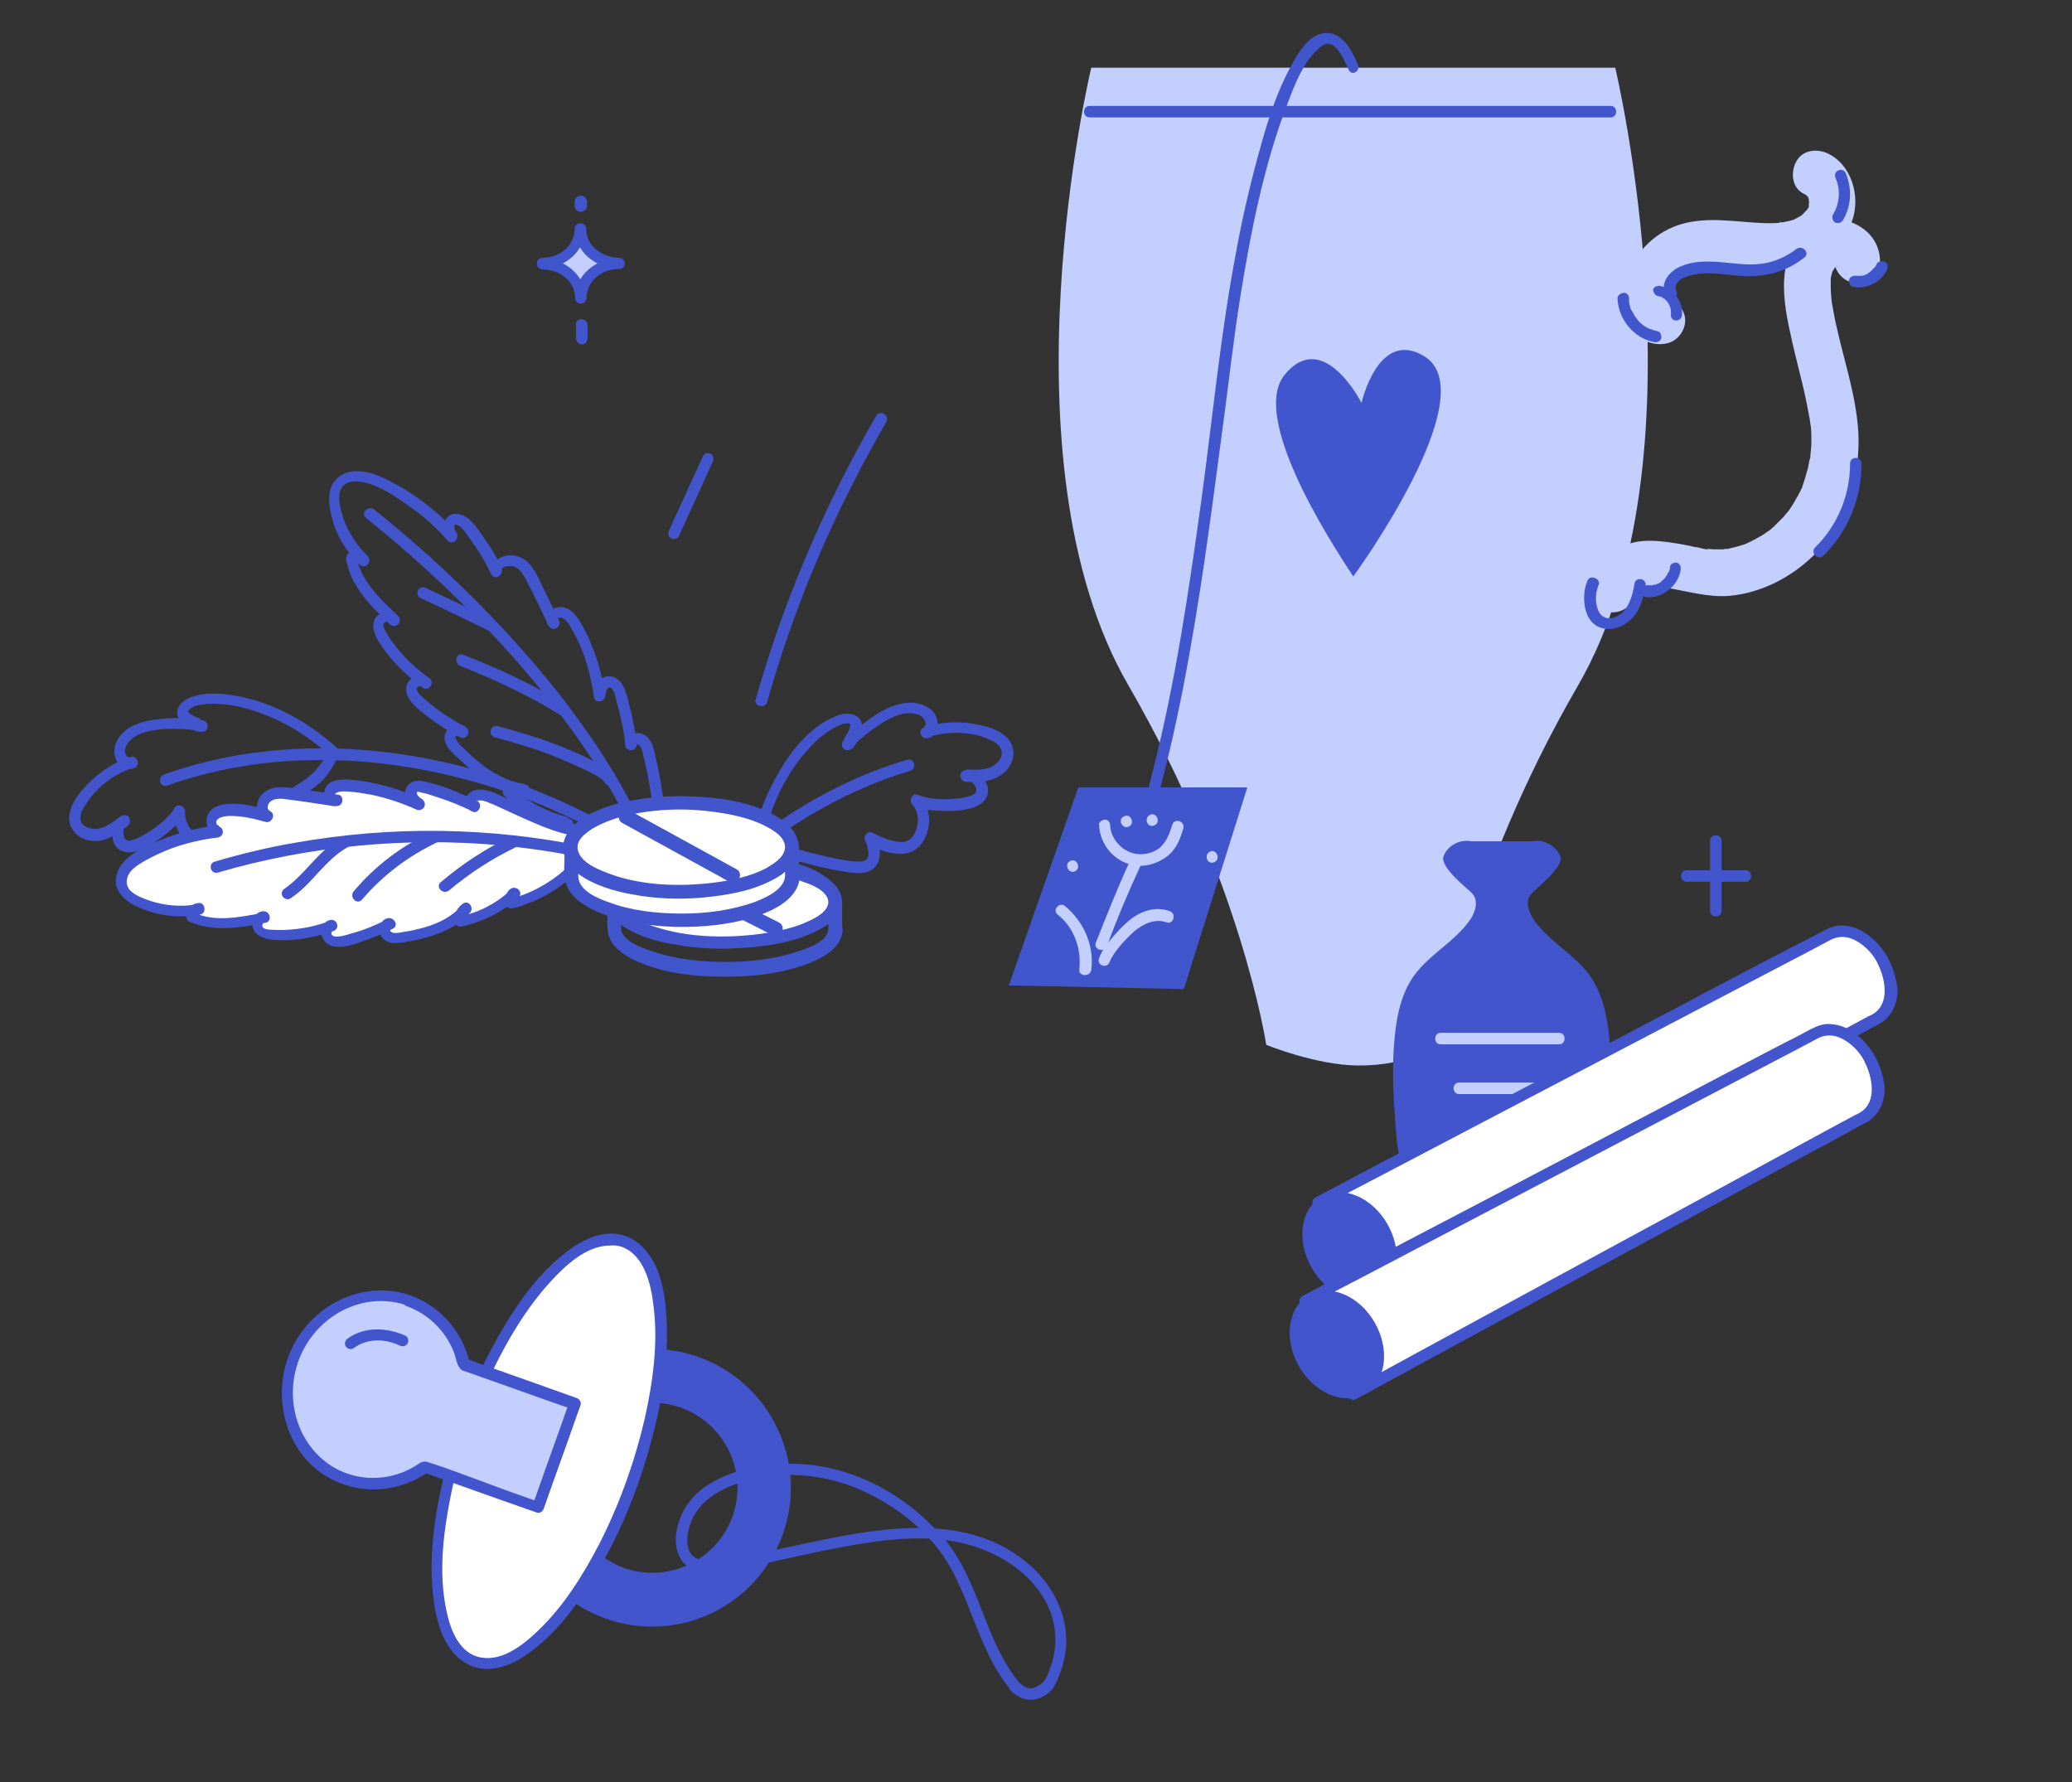 <?xml version="1.0" encoding="UTF-8"?> <!-- Generator: Adobe Illustrator 24.0.0, SVG Export Plug-In . SVG Version: 6.00 Build 0) --> <svg xmlns="http://www.w3.org/2000/svg" xmlns:xlink="http://www.w3.org/1999/xlink" id="Слой_2_1_" x="0px" y="0px" viewBox="0 0 450 387" style="enable-background:new 0 0 450 387;" xml:space="preserve"><rect x="0" y="0" width="450" height="387" fill="#333333" stroke="none"/> <style type="text/css"> .st0{fill:#4255CD;} .st1{fill:#FFFFFF;} .st2{fill:#C2CFFF;} .st3{fill:#4155CD;} </style> <g> <g> <path class="st0" d="M162.9,186.2c10.3-8.4,22.1-15,34.8-18.8c1.5-0.5,0.9-2.9-0.7-2.4c-13.2,3.9-25.3,10.8-36,19.5 C159.8,185.4,161.6,187.2,162.9,186.2L162.9,186.2z"></path> </g> </g> <g> <g> <path class="st0" d="M165.6,183.2c1.4-6.9,4.3-13.7,8.8-19.2c1.6-1.9,3.3-3.7,5.4-5.1c1.3-0.9,2.9-1.8,4.2-1.8 c0.4,0,0.2,0,0.6,0.1c-0.2-0.1,0.1,0.1,0.1,0.1c0,0,0-0.1,0,0.1c-0.1,0.7-0.3,1.3-0.7,1.9c-0.2,0.3-0.3,0.5-0.5,0.8 c-0.1,0.2-0.4,0.4-0.2,0.2c0.4,0.7,0.8,1.4,1.3,2.2c0.9-0.6,1.6-1.5,2.4-2.1c1.6-1.4,3.3-2.6,5.1-3.7c1.7-1,3.8-2,5.9-1.8 c0.9,0.1,1.8,0.3,2.4,0.9c0.4,0.4,1.1,1.7,0.3,1.9c0.2,0.8,0.4,1.6,0.7,2.4c4.5-1.4,10-1.4,14.3,0.9c1.9,1,2.6,2.9,0.9,4.6 c-1.7,1.8-4.5,1.6-6.8,1.5c0.1,0.8,0.2,1.6,0.3,2.5c1-0.3,2.4,1.7,1.8,2.5c-0.7,0.9-2.6,1.1-3.6,1.3c-2.9,0.3-6.3,0.3-9-0.8 c-1.2-0.5-2,1.3-1.2,2.1c1.8,1.8,1.5,5.2,0,7.1c-1.2,1.5-3,1.1-4.6,0.7c-1.3-0.4-2.7-0.9-3.9-1.6c-1.1-0.7-2.2,0.7-1.7,1.7 c0.2,0.4,0.4,0.9,0.5,1.5c0.2,0.8,0.4,1.9-0.2,2.5c-0.6,0.6-1.4,0.5-2.2,0.5c-0.9,0-1.8-0.2-2.7-0.3c-5-0.9-9.9-2.3-14.8-3.7 c-1.3-0.4-2.5-0.8-3.8-1.2c-1.5-0.5-2.2,1.9-0.7,2.4c3.9,1.2,7.9,2.4,11.9,3.4c2.7,0.7,5.4,1.3,8.1,1.7c2.1,0.3,4.8,0.6,6.3-1.4 c1.4-1.9,0.7-4.7-0.3-6.6c-0.6,0.6-1.1,1.1-1.7,1.7c3.3,2.1,9,3.9,11.8,0.2c2.2-2.9,2.4-7.6-0.3-10.3c-0.4,0.7-0.8,1.4-1.2,2.1 c1.8,0.8,4,0.9,5.9,1c2.2,0.1,4.6,0,6.8-0.7c1.8-0.6,3.4-1.8,3.3-3.9c-0.2-2.3-2.7-4.9-5.1-4.2c-1.4,0.4-1.1,2.4,0.3,2.5 c3,0.1,6.3,0,8.6-2.3c1.9-1.9,2.4-4.9,0.5-7.1c-2-2.2-5.4-2.9-8.2-3.3c-3.3-0.5-6.7-0.2-9.9,0.8c-1.6,0.5-0.9,2.7,0.7,2.4 c2.5-0.4,2.6-3.6,1.5-5.3c-1.1-1.7-3.5-2.4-5.4-2.4c-4.3,0.1-8.2,3-11.4,5.6c-0.7,0.6-1.3,1.1-2,1.7c-0.2,0.2-0.4,0.4-0.7,0.6 c-0.1,0.1-0.6,0.5-0.1,0.1c-1.3,1-0.2,2.8,1.3,2.2c1-0.5,1.7-2.2,2.1-3.2c0.5-1.3,0.7-2.8-0.4-3.8c-1.4-1.2-3.5-0.9-5-0.2 c-5.7,2.3-10,7.9-12.8,13.1c-2.5,4.4-4.3,9.3-5.3,14.3C162.8,184.1,165.3,184.7,165.6,183.2z"></path> </g> </g> <g> <g> <path class="st0" d="M221.1,365.1c-5-6.2-7.1-14.2-10.3-21.3c-1.5-3.4-3.3-6.8-5.7-9.6c-2.7-3.1-5.7-5.9-9.1-8.3 c-6.8-4.8-15-7.8-23.3-8c-6.2-0.1-13.1,1-18.5,4.3c-2.7,1.6-4.9,3.9-6.2,6.8c-1.2,2.7-1.8,6.2-0.5,8.9c2.2,4.9,9,3.7,13.1,2.8 c7.9-1.6,15.8-3.6,23.8-5c9-1.6,18.6-2.7,27.4,0.2c6.3,2.1,12.1,6,15.3,11.9c1.7,3.1,2.4,6.7,2,10.2c-0.2,2.1-0.9,4.1-1.7,6 c-0.5,1-0.9,1.5-1.9,2.1C223.7,367.2,222.3,366.5,221.1,365.1c-1.1-1.2-2.8,0.6-1.8,1.8c2.4,2.7,5.7,3,8.5,0.7 c1-0.8,1.4-1.8,1.9-2.9c0.8-1.9,1.4-3.8,1.7-5.8c1-7.1-2.2-13.9-7.4-18.7c-13.1-11.9-32-8.6-47.7-5.3c-4.2,0.9-8.5,1.8-12.7,2.7 c-2.5,0.6-5,1.2-7.6,1.4c-1.9,0.1-4.5,0.2-5.8-1.4c-1.7-2.1-0.8-5.8,0.3-8c2.8-5.6,9.5-7.8,15.2-8.8c7.9-1.3,16.1,0.1,23.2,3.7 c7,3.5,13.7,9,17.5,15.9c3.9,7,5.8,14.8,9.8,21.8c0.9,1.6,2,3.2,3.2,4.6C220.3,368.2,222.1,366.4,221.1,365.1z"></path> </g> </g> <g> <g> <path class="st0" d="M79.5,112.5c9.5,7.6,18.5,15.9,26.9,24.7c8.5,9,16.4,18.7,23.1,29.1c3.4,5.3,6.4,10.9,8.8,16.8 c0.6,1.5,3,0.8,2.4-0.7c-4.5-10.9-11-20.9-18.2-30.3c-7.8-10.1-16.5-19.4-25.8-28.1c-5-4.7-10.1-9.1-15.5-13.4 C80,109.7,78.2,111.5,79.5,112.5L79.5,112.5z"></path> </g> </g> <g> <g> <path class="st0" d="M137.9,191.5c-3.5-6.6-11-8.7-16.5-13.2c0,0.6,0,1.2,0,1.8c0.4-0.4,0.8-0.4,1.3-0.2c0.2-0.8,0.4-1.6,0.7-2.4 c-4.6-1.2-8.9-3.4-12.4-6.7c-0.1,0.7-0.2,1.3-0.3,2c0.8-0.5,1.6-0.4,2.5-0.1c0.2-0.8,0.4-1.6,0.7-2.4c-3.5-0.6-6.6-2.2-9.4-4.4 c-1.3-1-2.6-2.2-3.7-3.3c-0.6-0.5-1.2-1.1-1.6-1.8c-0.1-0.2-0.4-0.6-0.3-0.8c0.1-0.2,0.5-0.3,0.6-0.2c0.5-0.7,1-1.3,1.5-2 c-2.5-1.3-4.9-2.8-7.1-4.6c-1-0.8-2.1-1.6-2.9-2.6c-0.3-0.3-0.7-0.9-0.4-1.3c0.1-0.2,0.6-0.4,0.8-0.3c0.5-0.7,1-1.3,1.5-2 c-2.5-1.8-4.7-3.8-6.6-6.2c-0.9-1.1-1.8-2.3-2.5-3.6c-0.2-0.4-0.8-1.4-0.4-1.9c0.2-0.3,0.8-0.3,0.9-0.2c0.7-0.5,1.3-1,2-1.5 c-3.8-3.6-8.1-7.6-8.9-13c-0.2,0.5-0.4,0.9-0.6,1.4c0.4-0.2,0.8,0,1,0.3c0.6-0.6,1.2-1.2,1.8-1.8c-2.6-2.6-4.6-5.9-5.5-9.5 c-0.3-1.5-0.8-3.5,0-4.9c0.9-1.6,3.1-1.8,4.7-1.4c3.6,0.7,7.1,3.1,10,5.2c3.1,2.1,5.9,4.6,8.4,7.5c1,1.1,2.6-0.3,2-1.5 c-0.3-0.5-1.1-2.3,0.1-1.9c1.2,0.4,2.2,2.3,2.9,3.2c1.7,2.3,3.2,4.8,4.5,7.5c0.7,1.4,2.5,0.3,2.3-1c-0.1-0.9,2.2-0.8,2.6-0.7 c1.3,0.5,2.1,1.8,2.7,3c1.7,3.2,3.2,6.5,4.8,9.7c0.7-0.5,1.3-1,2-1.5c0,0.2,0,0.3,0.2,0c0.1,0,0.2-0.1,0.3-0.1 c0.3-0.1,0.7,0.2,1,0.4c0.6,0.4,1,1.1,1.4,1.8c0.9,1.6,1.8,3.2,2.4,4.9c1.3,3.3,2.1,6.7,2.6,10.2c0.2,1.5,2.4,1,2.5-0.3 c0-0.6,0.2-1.9,1-1.8c0.9,0.1,1.3,2.7,1.5,3.4c0.8,2.9,1.5,5.9,1.8,8.9c0.8-0.1,1.6-0.2,2.5-0.3c-0.2,0.4-0.2,0.5,0,0.4 c0.1,0,0.2-0.1,0.3,0c0.3,0.2,0.4,0.3,0.6,0.7c0.3,0.5,0.4,1.1,0.5,1.6c0.3,1.3,0.6,2.6,0.9,3.9c0.5,2.7,1,5.4,1.3,8.2 c0.2,1.6,2.7,1.6,2.5,0c-0.5-4.2-1.2-8.4-2.2-12.5c-0.4-1.7-1-3.8-3-4.3c-1.8-0.5-3.8,0.8-3.4,2.7c0.3,1.4,2.6,1.1,2.5-0.3 c-0.3-2.4-0.7-4.9-1.3-7.3c-0.5-1.9-0.9-4.3-2-6c-0.9-1.3-2.6-2-4.1-1.2c-1.4,0.8-1.9,2.5-2,4c0.8-0.1,1.6-0.2,2.5-0.3 c-0.8-5.5-2.5-10.9-5.3-15.7c-1-1.7-2.7-3.8-5-3.3c-1.9,0.4-3.4,2.8-1.7,4.3c1.1,1,2.6-0.2,2-1.5c-1.2-2.5-2.4-4.9-3.6-7.4 c-0.9-1.9-1.8-4-3.4-5.4c-1.4-1.2-3.2-1.6-5-1.1c-1.7,0.6-2.9,1.9-2.6,3.7c0.8-0.3,1.5-0.6,2.3-1c-1-2.1-2.2-4.1-3.5-6 c-1.2-1.7-2.5-3.9-4.2-5.1c-1.4-1-3.6-1.3-4.6,0.4c-0.8,1.4-0.3,3.2,0.5,4.5c0.7-0.5,1.3-1,2-1.5c-4.6-5.2-10.5-9.6-16.9-12.4 c-2.9-1.2-6.8-1.9-9.3,0.6c-2.3,2.2-1.7,6-0.9,8.8c1,3.8,3.1,7.1,5.9,9.8c1.2,1.2,2.8-0.5,1.8-1.8c-1-1.2-2.7-1.4-4.1-0.7 c-0.5,0.3-0.7,0.9-0.6,1.4c0.9,5.8,5.4,10.2,9.5,14.1c1,1,2.7-0.3,2-1.5c-0.9-1.5-2.9-1.6-4.3-0.7c-2,1.3-1.4,3.8-0.4,5.5 c2.5,4.2,6,7.6,9.9,10.5c1.2,0.8,2.5-1,1.5-2c-1.2-1.1-3-1-4.2,0.1c-1.4,1.2-1.2,3.1-0.2,4.5c1.2,1.7,3.1,3,4.8,4.3 c1.9,1.4,4,2.7,6.1,3.8c1.2,0.7,2.5-0.9,1.5-2c-1.4-1.5-4.1-0.7-4.7,1.2c-0.8,2.4,1.8,4.4,3.3,5.8c3.8,3.6,8.3,6.8,13.5,7.7 c1.6,0.3,2.2-1.8,0.7-2.4c-1.5-0.6-3.1-0.4-4.4,0.4c-0.7,0.4-0.8,1.4-0.3,2c3.8,3.6,8.5,6,13.5,7.4c1.6,0.4,2.2-1.9,0.7-2.4 c-1.3-0.4-2.7-0.1-3.7,0.8c-0.5,0.4-0.5,1.3,0,1.8c5.2,4.3,12.7,6.4,16.1,12.7C136.5,194.2,138.6,192.9,137.9,191.5L137.9,191.5z"></path> </g> </g> <g> <g> <path class="st0" d="M133.7,168.9c-1.1-1.6-3-2.6-4.6-3.5c-1.9-1-3.8-1.9-5.8-2.7c-5-2.1-10-3.6-15.2-5c-1.6-0.4-2.2,2-0.7,2.4 c4.8,1.3,9.5,2.7,14.1,4.6c1.8,0.8,3.6,1.6,5.4,2.4c1.5,0.8,3.6,1.6,4.6,3C132.4,171.5,134.6,170.2,133.7,168.9L133.7,168.9z"></path> </g> </g> <g> <g> <path class="st0" d="M123.2,153.2c-7.2-4.4-14.8-8-22.6-11c-1.5-0.6-2.1,1.8-0.7,2.4c7.6,3,15.1,6.5,22,10.8 C123.3,156.2,124.5,154,123.2,153.2L123.2,153.2z"></path> </g> </g> <g> <g> <path class="st0" d="M107.1,134.7c-4.8-2.4-9.7-4.7-14.6-7c-0.6-0.3-1.3-0.2-1.7,0.4c-0.3,0.5-0.2,1.4,0.4,1.7 c4.9,2.3,9.7,4.6,14.6,7C107.3,137.6,108.6,135.4,107.1,134.7L107.1,134.7z"></path> </g> </g> <g> <g> <path class="st0" d="M127.7,176.8c-21.4-10.9-46.3-16.3-70.2-13.6c-7.5,0.8-14.8,2.5-21.9,5c-1.5,0.5-0.9,3,0.7,2.4 c23.7-8.4,49.9-6.7,73.5,1.3c5.7,1.9,11.3,4.3,16.7,7C127.9,179.7,129.2,177.5,127.7,176.8L127.7,176.8z"></path> </g> </g> <g> <g> <path class="st0" d="M70.9,163.7c0.1-0.1-0.1,0.2-0.1,0.2c0,0.1-0.1,0.2-0.1,0.3c-0.1,0.2-0.2,0.5-0.4,0.7 c-0.2,0.4-0.5,0.8-0.8,1.2c-0.3,0.4-0.5,0.6-0.8,1c-0.3,0.4-0.7,0.8-1.1,1.1c-0.7,0.7-1.4,1.1-2.2,1.7c-1,0.6-2,1.2-2.8,2 c-0.5,0.5-0.5,1.3,0,1.8c0.5,0.5,1.3,0.5,1.8,0c0.7-0.8,1.7-1.2,2.6-1.8c0.9-0.6,1.8-1.3,2.6-2c1.6-1.5,2.8-3.4,3.7-5.5 c0.3-0.6-0.3-1.4-0.9-1.5C71.7,162.6,71.2,163.1,70.9,163.7L70.9,163.7z"></path> </g> </g> <g> <g> <path class="st1" d="M125.5,187.9c-3.9,4.2-9,7.2-14.5,8.6c-0.3-0.7,0-1.7,0.7-2.1c-3.3,3-7.4,5.1-11.8,6c-0.1-1,0.4-2.1,1.3-2.7 c-3.5,3.9-8.9,5.3-14,6.1c-1.1,0.2-2.3,0.3-3.1-0.4c-0.8-0.7-0.6-2.4,0.4-2.4c-3,1.6-6.2,2.8-9.5,3.5c-1.2,0.3-2.6,0.5-3.6-0.3 c-1-0.7-0.9-2.7,0.4-2.8c-4,1.4-8.3,2-12.6,1.8c-1.2-0.1-2.5-0.2-3.2-1.2c-0.7-0.9-0.1-2.7,1.1-2.5c-5.2,1-10.9,2-15.7-0.2 c-0.1-0.8,0.7-1.7,1.6-1.6c-4.5,0.8-9.2,0.2-13.3-1.9c-1.4-0.7-2.8-1.7-3.3-3.2c-0.4-1.4,0-2.9,0.9-4c0.9-1.1,2.1-1.9,3.4-2.6 c5.1-2.9,10.8-4.7,16.6-5.3c-1.8-0.1-4.7-7.7,10.8-3.3c-1.7-0.6-1.5-3.3,0-4.3c1.5-1,3.4-0.8,5.1-0.5c3.3,0.5,6.5,0.9,9.8,1.4 c-1.1,0.4-1.9-1.4-1.2-2.3c0.7-0.9,2.1-1,3.3-0.9c5.5,0.3,10.9,1.9,15.9,4.1c-1.2-0.8-2.6-2.4-1.5-3.5c0.4-0.4,1.1-0.5,1.7-0.4 c4,1,8,2.4,11.7,4.2c-0.9-0.2-0.8-1.7,0-2.2c0.8-0.5,1.8-0.2,2.7,0.1c3.4,1.1,14.5,7.4,21,7.6"></path> <g> <path class="st0" d="M124.6,187c-3.8,4-8.6,6.9-14,8.3c0.5,0.3,1,0.6,1.5,0.9c-0.1-0.4,0-0.6,0.4-0.9c-0.6-0.6-1.2-1.2-1.8-1.8 c-3.2,2.9-7,4.8-11.2,5.6c0.5,0.4,1.1,0.8,1.6,1.2c0-0.6,0.2-1.2,0.7-1.6c-0.5-0.7-1-1.3-1.5-2c-2.2,2.4-5,3.8-8.1,4.7 c-1.5,0.4-3.1,0.8-4.6,1c-0.7,0.1-1.4,0.3-2.1,0.2c-0.2,0-1-0.4-0.7-0.5c-0.3-0.8-0.6-1.5-1-2.3c-2.4,1.2-4.8,2.2-7.4,2.9 c-1,0.3-2.2,0.7-3.3,0.7c-0.5,0-0.9-0.1-1.1-0.5c-0.1-0.3,0-0.4,0.1-0.4c-0.2-0.8-0.4-1.6-0.7-2.4c-2.8,1-5.6,1.6-8.6,1.8 c-1.3,0.1-2.7,0.1-4,0c-0.5,0-1.4-0.1-1.7-0.5c-0.2-0.2-0.2-0.6,0-0.6c-0.1-0.8-0.2-1.6-0.3-2.5c-4.8,0.9-10.1,2-14.7-0.1 c0.2,0.4,0.4,0.7,0.6,1.1c0-0.2,0.1-0.3,0.3-0.4c-0.1-0.8-0.2-1.6-0.3-2.5c-3.4,0.6-6.9,0.3-10.2-0.8c-1.4-0.5-3.1-1.1-4.2-2.2 c-1.2-1.3-0.9-2.9,0.1-4.2c1-1.1,2.4-1.9,3.7-2.6c1.6-0.9,3.3-1.6,5-2.3c3.3-1.2,6.7-2,10.1-2.4c1.6-0.2,1.6-2.3,0-2.5 c0.3,0,0.2,0.1,0.2,0c0,0,0.1,0.2-0.1-0.1c-0.1-0.1,0.1,0.2-0.1-0.1c0-0.1-0.1-0.1-0.1-0.2c-0.1-0.3,0.1,0.3,0,0 c-0.2-0.4-0.2-0.2-0.1-0.7c-0.1,0.4,0.2-0.4,0,0c0.1-0.2,0.2-0.3,0.2-0.3c0.2-0.2,0.5-0.4,0.8-0.5c0.6-0.2,1.3-0.3,2-0.3 c2.6,0,5.2,0.6,7.7,1.3c1.3,0.4,2.3-1.7,1-2.3c-0.8-0.3-0.7-1.4-0.1-2c0.9-0.9,2.6-0.8,3.7-0.6c3.5,0.4,6.9,1,10.4,1.5 c0-0.8,0-1.6,0-2.4c0.5-0.1-0.1,0,0.1-0.3c0.2-0.2,0.4-0.3,0.7-0.4c0.7-0.2,1.4-0.1,2.1-0.1c1.7,0.1,3.4,0.4,5.1,0.7 c3.3,0.7,6.6,1.8,9.7,3.2c1.5,0.6,2.6-1.2,1.3-2.2c-0.4-0.3-0.9-0.6-1.1-1.1c-0.3-0.7,0.3-0.6,0.8-0.4c1.3,0.2,2.5,0.7,3.8,1.1 c2.5,0.8,4.9,1.8,7.2,2.9c0.3-0.8,0.6-1.5,1-2.3c1.4,0.6-0.1,0.2,0.3,0.1c0.4-0.1,0.8-0.1,1.2,0c0.4,0.1,0.8,0.2,1.2,0.4 c0.6,0.2,1.3,0.5,1.9,0.8c2,0.9,3.9,1.8,5.9,2.7c4.1,1.8,8.4,3.7,12.9,3.9c1.6,0.1,1.6-2.4,0-2.5c-2.8-0.1-5.5-1.1-8-2 c-2.7-1-5.3-2.2-7.9-3.4c-1.9-0.9-3.9-2-6-2.3c-1.4-0.2-3,0.2-3.6,1.7c-0.5,1.3,0,2.6,1.4,3.1c1.3,0.5,2.2-1.7,1-2.3 c-3.8-1.8-8-3.7-12.2-4.4c-1.6-0.3-3.3,0.6-3.5,2.3c-0.2,1.7,1.2,3,2.5,3.9c0.4-0.7,0.8-1.4,1.3-2.2c-5.1-2.3-10.5-3.9-16.1-4.3 c-1.9-0.1-4.6,0.1-5.2,2.3c-0.5,1.9,1,3.9,3,3.4c1.1-0.3,1.2-2.2,0-2.4c-2.6-0.4-5.2-0.8-7.8-1.1c-2.1-0.3-4.5-0.9-6.6-0.3 c-1.6,0.5-2.9,1.6-3.2,3.3c-0.3,1.5,0.2,3.2,1.7,3.8c0.3-0.8,0.6-1.5,1-2.3c-2.9-0.8-6.1-1.7-9.2-1.4c-1.5,0.1-3.3,0.6-4.1,2 c-1.1,1.8-0.1,4.9,2.2,5.1c0-0.8,0-1.7,0-2.5c-4.4,0.5-8.7,1.6-12.8,3.3c-3.3,1.4-7.8,3.2-9.2,6.9c-1.5,4,1.9,6.6,5.2,7.9 c4.1,1.7,8.5,2.1,12.8,1.3c1.4-0.2,1.1-2.6-0.3-2.5c-1.6,0.1-2.7,1.2-2.8,2.9c0,0.4,0.2,0.9,0.6,1.1c5.4,2.4,11.1,1.4,16.7,0.3 c1.4-0.3,1-2.4-0.3-2.5c-1.6-0.1-2.7,1.5-2.6,3c0.1,1.9,2,2.8,3.7,3.1c4.6,0.6,9.6-0.3,13.9-1.8c1.5-0.5,0.9-2.7-0.7-2.4 c-1.4,0.3-2.1,1.7-1.9,3.1c0.3,1.6,1.6,2.6,3.2,2.7c2,0.2,4.2-0.6,6.1-1.3c2.1-0.7,4.2-1.6,6.2-2.6c1.4-0.7,0.3-2.5-1-2.3 c-1.9,0.3-2.3,2.7-1.4,4.1c1.4,2,4.3,1.2,6.2,0.9c4.8-0.9,9.7-2.5,13-6.2c0.9-1-0.3-2.8-1.5-2c-1.3,0.9-2,2.2-1.9,3.8 c0,0.8,0.8,1.4,1.6,1.2c4.6-1,8.8-3.1,12.3-6.3c1.2-1.1-0.5-2.8-1.8-1.8c-1,0.8-1.3,2.1-1,3.3c0.2,0.7,0.9,1,1.5,0.9 c5.8-1.5,11-4.6,15.1-9C127.5,187.6,125.7,185.8,124.6,187L124.6,187z"></path> </g> </g> <g> <g> <path class="st0" d="M47.3,189.5c19.9-5.8,40.9-7.8,61.6-5.9c5.9,0.6,11.8,1.4,17.7,2.7c1.6,0.3,2.2-2.1,0.7-2.4 c-20.7-4.3-42.2-4.6-63.1-0.9c-5.9,1-11.7,2.4-17.5,4.1C45.1,187.5,45.7,189.9,47.3,189.5L47.3,189.5z"></path> </g> </g> </g> <g> <g> <path class="st0" d="M73.3,162.5c-6.2-5.6-13.9-10-22.1-11.4c-2.7-0.5-5.6-0.7-8.3-0.1c-1.7,0.4-3.7,1.2-4.3,3 c-0.5,1.5,0.5,2.7,1.6,3.5c1,0.7,2.7,1.7,4,1.4c1.4-0.3,1.1-2.4-0.3-2.5c-0.9,0-1.9-0.2-2.8-0.3c-1.9-0.2-3.9-0.2-5.8,0 c-3.9,0.3-8.7,1.4-10.2,5.5c-1,2.6,1,6.7,4.2,5.1c1.3-0.6,0.4-2.8-1-2.3c-3,1-5.7,2.6-8,4.7c-2.2,2-4.7,4.7-5.2,7.7 c-0.5,2.8,1.5,5.2,4.2,5.7c3.2,0.7,6-1.2,8.4-3.1c1-0.8,0.5-2.8-1-2.3c-2.3,0.8-2.8,3.8-2,5.9c0.8,2,2.9,2.4,4.8,1.9 c2.3-0.6,4.3-2,6.2-3.5c1.6-1.3,3.3-2.7,4.4-4.5c-0.8-0.3-1.5-0.6-2.3-1c-0.3,2.4,0.7,4.8,2.3,6.5c1.1,1.2,2.9-0.6,1.8-1.8 c-0.9-1-1.9-2.7-1.7-4.1c0.2-1.3-1.5-2.3-2.3-1c-1.5,2.5-4.5,4.6-7,6c-0.8,0.4-2.5,1.4-3.5,0.9c-0.7-0.4-0.9-2.7,0-3 c-0.3-0.8-0.6-1.5-1-2.3c-1.8,1.4-4,3.2-6.3,2.9c-0.8-0.1-1.8-0.5-2.3-1.2c-0.7-1.1-0.2-2.4,0.4-3.4c2.3-4.1,6.3-7.2,10.7-8.7 c-0.3-0.8-0.6-1.5-1-2.3c-0.3,0.2-0.8-0.9-0.8-1.2c0-0.4,0.2-0.8,0.3-1.2c0.4-0.8,1-1.4,1.7-1.9c1.7-1.1,3.8-1.5,5.7-1.7 c2-0.2,4-0.1,6,0c1,0.1,2,0.3,3,0.3c-0.1-0.8-0.2-1.6-0.3-2.5c0.4-0.1,0.5,0.1,0-0.1c-0.2-0.1-0.4-0.1-0.5-0.2 c-0.6-0.2-1.2-0.5-1.7-0.9c-0.1-0.1-0.3-0.2-0.4-0.4c-0.3-0.3-0.1,0-0.1-0.1c0-0.1,0.2-0.3,0.2-0.3c0.8-0.9,2.5-1.2,3.8-1.3 c5.4-0.4,11.1,1.4,15.9,3.7c3.9,1.9,7.5,4.4,10.8,7.4C72.7,165.3,74.5,163.6,73.3,162.5L73.3,162.5z"></path> </g> </g> <g> <g> <path class="st0" d="M110.7,181.8c-5.4,2.6-10.4,5.9-15,9.8c-1.2,1,0.5,2.8,1.8,1.8c4.4-3.7,9.3-6.9,14.5-9.4 C113.4,183.3,112.1,181.1,110.7,181.8L110.7,181.8z"></path> </g> </g> <g> <g> <path class="st0" d="M93.7,180.7c-6.5,3-12.3,7.4-16.9,12.9c-1,1.2,0.7,3,1.8,1.8c4.5-5.3,10.1-9.5,16.4-12.5 C96.5,182.2,95.2,180,93.7,180.7L93.7,180.7z"></path> </g> </g> <g> <g> <path class="st0" d="M74.2,181.9c-5,2.7-7.8,7.9-12.4,11.1c-0.6,0.4-0.8,1.1-0.4,1.7c0.3,0.5,1.2,0.8,1.7,0.4 c2.4-1.6,4.3-3.7,6.2-5.8c1.9-2,3.8-4,6.2-5.3C76.9,183.3,75.6,181.1,74.2,181.9L74.2,181.9z"></path> </g> </g> <g> <path class="st2" d="M237,14.7c0,0-20.4,85.1,8.1,134.2c24.6,42.5,29.9,78,29.9,78s10.7,4.4,19.9,4.5c11.2,0.1,17.9-4.5,17.9-4.5 s5.3-35.5,29.9-78c28.5-49.1,8.1-134.2,8.1-134.2S237,14.7,237,14.7z"></path> </g> <g> <g> <path class="st3" d="M294.9,14c-1.2-2.9-3.5-7.4-7.4-6.8c-3.5,0.5-5.7,4.5-7.2,7.3c-2.9,5.3-4.8,11.2-6.4,16.9 c-2.1,7.4-3.9,15-5.3,22.6c-3.5,18.1-5.2,36.5-7.7,54.7c-2.7,19.6-5.6,39.4-10.5,58.6c-4.6,17.8-5,26.9-0.1,10 c5.3-18.4,8.6-37.2,11.4-56.2c1.4-9.8,2.7-19.5,4-29.4c1.2-9,2.2-17.9,3.6-26.8c2.3-14.3,5.1-28.9,10.4-42.6 c1.5-4,3.3-8.6,6.4-11.5c0.5-0.5,0.8-0.8,1.5-1.1c-0.1,0,0.4-0.1,0.6-0.2c-0.3,0,0.6,0,0.4,0c1.2,0.2,2.1,1.4,2.8,2.6 c0.6,1,1,2,1.5,3C293.5,16.7,295.6,15.4,294.9,14L294.9,14z"></path> </g> </g> <g> <g> <polygon class="st3" points="219.1,214 234.2,171 270.9,171 257.1,214.8 "></polygon> </g> <g> <g> <path class="st2" d="M241,208.9c0.5-1.3,1.4-2.4,2.2-3.4c1-1.2,2-2.2,3.1-3.2c1.9-1.6,4.5-2.9,7-2c1.5,0.6,2.3-1.8,0.8-2.4 c-3.2-1.2-6.5,0-9,2.1c-1.3,1.1-2.5,2.4-3.6,3.7c-1.1,1.3-2.2,2.7-2.8,4.4C238.1,209.6,240.4,210.5,241,208.9L241,208.9z"></path> </g> </g> <g> <g> <path class="st2" d="M229.8,198.7c3.5,2.8,5.1,7.4,4.6,11.8c-0.2,1.6,2.3,1.7,2.6,0.2c0.7-5.3-1.6-10.6-5.8-14 c-0.5-0.4-1.4-0.2-1.7,0.4C229,197.7,229.3,198.3,229.8,198.7L229.8,198.7z"></path> </g> </g> <g> <g> <path class="st2" d="M240.4,205.5c2.2-6,4.7-11.9,7.4-17.7c0.3-0.6-0.2-1.3-0.8-1.6c-0.7-0.2-1.3,0.2-1.6,0.8 c-2.7,5.8-5,11.7-7.4,17.7C237.4,206.2,239.8,207,240.4,205.5L240.4,205.5z"></path> </g> </g> <g> <g> <path class="st2" d="M238.7,179.2c0.2,4.5,3.7,8.4,8.3,8.8c2.3,0.2,4.5-0.6,6.3-1.9c2.1-1.5,3-3.8,3.7-6.2 c0.4-1.6-1.9-2.3-2.4-0.8c-0.6,2-1.2,3.6-2.7,5c-1.3,1-2.9,1.5-4.6,1.4c-3.2-0.2-6-3-6.2-6.2c0-0.7-0.4-1.3-1.1-1.3 C239.4,178,238.6,178.5,238.7,179.2L238.7,179.2z"></path> </g> </g> <g> <g> <path class="st2" d="M245.2,179.5c1.4-0.7,0.3-3-1.1-2.2C242.6,178,243.8,180.2,245.2,179.5L245.2,179.5z"></path> </g> </g> <g> <g> <path class="st2" d="M250.8,179.2c1.4-0.7,0.3-3-1.1-2.2S249.3,180,250.8,179.2L250.8,179.2z"></path> </g> </g> <g> <g> <path class="st2" d="M263.8,187.2c1.4-0.7,0.3-3-1.1-2.2S262.4,188,263.8,187.2L263.8,187.2z"></path> </g> </g> <g> <g> <path class="st2" d="M233.5,189.2c1.4-0.7,0.3-3-1.1-2.2C231,187.7,232.1,189.9,233.5,189.2L233.5,189.2z"></path> </g> </g> </g> <g> <g> <path class="st0" d="M170,333.2c-5.6,15.7-22.8,23.9-38.5,18.3c-15.7-5.6-23.9-22.8-18.3-38.5c5.6-15.7,22.8-23.9,38.5-18.3 C167.4,300.3,175.6,317.6,170,333.2z M124.3,316.9c-3.4,9.6,1.6,20.1,11.2,23.6c9.6,3.4,20.1-1.6,23.6-11.2 c3.4-9.6-1.6-20.1-11.2-23.6C138.2,302.3,127.7,307.4,124.3,316.9z"></path> </g> <g> <path class="st1" d="M135.5,269.6c10,3.6,10.9,26.9,1.9,52c-9,25.2-24.3,42.7-34.3,39.1c-10-3.6-10.9-26.9-1.9-52 C110.1,283.5,125.5,266,135.5,269.6z"></path> <g> <path class="st0" d="M135.1,270.8c4.8,1.8,6.3,8.1,6.8,12.6c1.1,8.2-0.1,16.7-1.9,24.8c-2.2,9.4-5.5,18.6-9.9,27.2 c-3.5,6.7-7.6,13.3-13.1,18.6c-3.1,3-7.6,6.7-12.3,6c-5-0.7-7-6.3-7.8-10.5c-1.6-7.7-0.7-16,0.8-23.7c1.8-9.5,5-18.9,9.1-27.7 c3.4-7.1,7.5-14,12.8-19.8c3.2-3.5,7.7-7.7,12.7-7.8C133.4,270.4,134.3,270.5,135.1,270.8c1.5,0.5,2.2-1.9,0.7-2.4 c-5-1.7-10.1,1.2-13.8,4.3c-5.9,4.8-10.4,11.5-14.1,18.1c-4.9,8.8-8.6,18.3-11.1,28.1c-2.2,8.8-3.7,18.1-2.8,27.1 c0.6,5.4,2,12.2,7.2,15.2c4.4,2.6,9.7,0.7,13.5-2.1c6-4.2,10.6-10.5,14.4-16.7c5.1-8.4,9-17.7,11.7-27.1c2.6-9,4.4-18.5,4-28 c-0.2-5.8-1.2-13.1-5.9-17.1c-0.9-0.8-1.9-1.4-3.1-1.8C134.3,267.8,133.6,270.2,135.1,270.8z"></path> </g> </g> <g> <path class="st2" d="M88.8,282.5c-10.1-3.6-21.3,2.2-25.1,12.9c-3.8,10.7,1.3,22.3,11.3,25.9c6,2.1,12.3,1,17.3-2.6l24.6,8.7 l8-22.5l-24.1-8.6C99.4,290.1,95.1,284.7,88.8,282.5z"></path> <g> <path class="st0" d="M89.1,281.3c-10.6-3.6-21.9,2.4-26.1,12.4c-4.3,10.1-0.7,22.9,9.5,27.8c6.7,3.2,14.4,2.4,20.5-1.8 c-0.3,0-0.6,0.1-1,0.1c7.2,2.5,14.3,5.1,21.5,7.6c1,0.4,2.1,0.7,3.1,1.1c0.7,0.2,1.3-0.3,1.5-0.9c2.3-6.6,4.7-13.1,7-19.7 c0.3-0.9,0.7-1.9,1-2.8c0.2-0.7-0.3-1.3-0.9-1.5c-7-2.5-14-5-21.1-7.5c-1-0.4-2-0.7-3-1.1c0.3,0.3,0.6,0.6,0.9,0.9 C100.4,289.2,95.7,283.7,89.1,281.3c-1.5-0.6-2.2,1.9-0.7,2.4c4.7,1.7,8.4,5.4,10.2,10c0.5,1.3,0.6,3.4,2,4 c0.6,0.2,1.2,0.4,1.8,0.6c5.6,2,11.3,4,16.9,6c1.7,0.6,3.4,1.2,5.2,1.8c-0.3-0.5-0.6-1-0.9-1.5c-2.3,6.6-4.7,13.1-7,19.7 c-0.3,0.9-0.7,1.9-1,2.8c0.5-0.3,1-0.6,1.5-0.9c-3.7-1.3-7.4-2.6-11.1-4c-4.4-1.6-8.7-3.3-13.2-4.7c-1.2-0.4-2,0.6-3,1.1 c-2.2,1.3-4.8,2.1-7.3,2.3c-4.6,0.4-9.3-1.1-12.7-4.2c-6.4-5.7-7.9-15.3-4.2-23c4.1-8.5,13.7-13.3,22.8-10.2 C90,284.2,90.6,281.8,89.1,281.3z"></path> </g> </g> <g> <g> <path class="st0" d="M76.8,292.8c2.9-2.2,6.8-2.1,10-0.6c0.6,0.3,1.3,0.2,1.7-0.4c0.3-0.5,0.2-1.4-0.4-1.7 c-4-1.8-8.9-2.1-12.6,0.6c-0.5,0.4-0.8,1.1-0.4,1.7C75.4,292.9,76.2,293.2,76.8,292.8L76.8,292.8z"></path> </g> </g> </g> <g> <g> <g> <path class="st0" d="M371.4,182.6c0,4.4,0,8.9,0,13.3c0,0.6,0,1.3,0,1.9c0,1.6,2.5,1.6,2.5,0c0-4.4,0-8.9,0-13.3 c0-0.6,0-1.3,0-1.9C373.9,181,371.4,181,371.4,182.6L371.4,182.6z"></path> </g> </g> <g> <g> <path class="st0" d="M366.3,191.5c4.3,0,8.5,0,12.8,0c1.6,0,1.6-2.5,0-2.5c-4.3,0-8.5,0-12.8,0 C364.7,189,364.7,191.5,366.3,191.5L366.3,191.5z"></path> </g> </g> </g> <g> <g> <g> <g> <path class="st3" d="M179.9,201.7c-0.1,2.8-4.5,4.2-6.5,4.9c-5.1,1.7-10.5,2.3-15.7,2.3c-5.3,0-10.6-0.5-15.7-2.2 c-2.2-0.7-6.8-2.2-7.1-4.9c-0.1-1.1,0.1-2.3,0.1-3.4c0-1.2,0.1-2.5,0.1-3.7c-0.4,0.5-0.7,1-1.1,1.4c15.6-2.4,31.6-2.8,46.9,1.1 c-0.4-0.5-0.7-1-1.1-1.4C179.9,197.8,179.9,199.8,179.9,201.7c0,1.9,3,1.9,3,0c0-1.9,0-3.9,0-5.8c0-0.6-0.5-1.3-1.1-1.4 c-15.9-4-32.4-3.6-48.5-1.1c-0.7,0.1-1.1,0.8-1.1,1.4c-0.1,2.4-0.5,4.9-0.2,7.4c0.4,3.7,4.5,5.9,7.6,7.1 c5.3,2.1,11.3,2.8,17.1,2.8c5.9,0.1,12.1-0.5,17.6-2.4c3.5-1.2,8.6-3.5,8.7-7.8C183,199.7,180,199.7,179.9,201.7z"></path> </g> </g> <g> <ellipse class="st1" cx="157.3" cy="195.9" rx="24" ry="8.8"></ellipse> <g> <path class="st0" d="M179.9,195.9c-0.1,2.1-2.7,3.4-4.2,4.1c-3.3,1.6-7,2.3-10.5,2.8c-8.1,1.1-17.4,0.8-25.1-2.3 c-1.7-0.7-4.6-1.9-5.2-4c-0.5-1.8,1.8-3.3,3.1-4c3-1.7,6.6-2.5,10-3.1c4.5-0.7,8.9-0.8,13.4-0.6c4.3,0.2,8.9,1,13,2.7 C176.3,192.1,179.8,193.5,179.9,195.9c0,1.9,3.1,1.9,3,0c-0.1-2.9-2.4-4.8-4.7-6.2c-3.6-2.1-7.8-3-11.9-3.6 c-5.3-0.7-10.6-0.8-15.9-0.2c-4.3,0.5-8.7,1.3-12.7,3.1c-2.4,1.1-5.2,2.9-5.8,5.7c-0.6,2.8,1.3,5.1,3.5,6.5 c3.3,2.2,7.4,3.3,11.1,3.9c5.2,1,10.5,1.1,15.7,0.7c5.1-0.4,10.1-1.2,14.7-3.4c2.8-1.3,5.8-3.4,5.9-6.8 C183,194,180,194,179.9,195.9z"></path> </g> </g> <g> <g> <path class="st3" d="M158.9,198.6c2.5,1.3,5.1,2.5,7.7,3.9c0.4,0.1,0.7,0.4,1.1,0.5c0.7,0.4,1.7,0.2,2.1-0.5 c0.4-0.7,0.2-1.7-0.5-2.1c-2.5-1.3-5.1-2.5-7.7-3.9c-0.4-0.1-0.7-0.4-1.1-0.5c-0.7-0.4-1.7-0.2-2.1,0.5 C158.1,197.1,158.2,198.2,158.9,198.6L158.9,198.6z"></path> </g> </g> </g> <g> <g> <path class="st1" d="M172,190.2c0,5.3-10.7,9.6-24,9.6c-13.3,0-24-4.3-24-9.6l0.2-7.5c0,0,12.1-2.1,23.8-2.1 c12.1,0,24,3.4,24,3.4S172,189.8,172,190.2z"></path> <g> <path class="st0" d="M170.5,190.2c-0.1,3-4.3,4.8-6.6,5.7c-5.1,1.8-10.5,2.5-15.8,2.5c-5.4,0-11-0.6-16-2.5 c-2.3-0.8-6.4-2.5-6.5-5.5c-0.1-2.5,0.2-5.1,0.2-7.5c-0.4,0.5-0.7,1-1.1,1.4c15.6-2.7,31.6-3,46.9,1.2c-0.4-0.5-0.7-1-1.1-1.4 C170.5,186,170.5,188.2,170.5,190.2c0,1.9,3,1.9,3,0c0-2.1,0-4.2,0-6.3c0-0.7-0.5-1.3-1.1-1.4c-15.8-4.3-32.4-4-48.5-1.2 c-0.6,0.1-1.1,0.8-1.1,1.4c-0.1,2.5-0.4,5.1-0.2,7.5c0.1,3.9,3.9,6.4,7.1,7.8c5.3,2.3,11.3,3.1,17.1,3.3c6,0.1,12.3-0.5,18-2.5 c3.7-1.3,8.8-3.9,8.9-8.6C173.6,188.3,170.6,188.3,170.5,190.2z"></path> </g> </g> <g> <ellipse class="st1" cx="148" cy="184" rx="24" ry="9.6"></ellipse> <g> <path class="st0" d="M170.5,184c-0.1,2.2-2.5,3.6-4.2,4.6c-3.3,1.7-7,2.5-10.6,3c-8.1,1.1-17.4,0.8-25-2.5 c-1.9-0.8-4.7-2.2-5.2-4.5c-0.5-2.1,1.6-3.6,3.1-4.6c3-1.8,6.5-2.8,9.9-3.4c4.5-0.8,9.2-1,13.7-0.6c4.3,0.4,8.8,1.1,12.8,2.8 C167.1,179.8,170.5,181.4,170.5,184c0,1.9,3,1.9,3,0c-0.1-3-2.3-5.2-4.7-6.6c-3.6-2.2-8-3.3-12.1-3.9 c-5.3-0.7-10.6-0.8-15.9-0.2c-4.3,0.5-8.7,1.4-12.7,3.5c-2.4,1.2-5.1,3.3-5.7,6.2c-0.6,2.9,1.3,5.3,3.5,7 c3.3,2.3,7.4,3.5,11.2,4.2c5.2,1,10.5,1.2,15.8,0.7c4.9-0.5,10-1.3,14.5-3.6c2.9-1.4,5.8-3.7,5.9-7.2 C173.6,182,170.6,182,170.5,184z"></path> </g> </g> <g> <g> <path class="st3" d="M135.1,178.7c6.8,3.7,13.6,7.5,20.4,11.2c1,0.5,1.9,1.1,2.9,1.6c1.7,1,3.3-1.7,1.6-2.7 c-6.8-3.7-13.6-7.5-20.4-11.2c-1-0.5-1.9-1.1-2.9-1.6C134.9,175.2,133.5,177.7,135.1,178.7L135.1,178.7z"></path> </g> </g> </g> </g> <g> <g> <path class="st2" d="M391.8,42.1c0.2,0.1,0.4,0.2,0.5,0.3c0.9,0.4-0.5-0.6-0.2-0.2c0.1,0.1,0.3,0.3,0.4,0.4 c0.5,0.4-0.4-0.9-0.2-0.3c0.1,0.2,0.3,0.5,0.4,0.6c0.4,0.6-0.3-0.1-0.1-0.4c0,0,0.2,0.6,0.2,0.6c0,0.1,0,0.2,0.1,0.3 c0.1,0.5,0.1,0.4,0-0.4c-0.1,0.2,0,1,0,1.3c0,0.6-0.3,0,0.1-0.4c-0.1,0.1-0.1,0.5-0.1,0.6c0,0.2-0.1,0.4-0.2,0.6 c-0.2,0.9,0-0.3,0.2-0.3c0,0-0.3,0.6-0.4,0.7c-0.6,0.9,0,0,0,0c0,0-1.1,1.1-1.1,1.2c-0.5,0.5,0.7-0.5,0.1-0.1 c-0.2,0.1-0.4,0.3-0.6,0.4c-0.1,0-1.4,0.8-1.5,0.8c0,0,1.2-0.4,0.2-0.1c-0.4,0.1-0.7,0.2-1.1,0.3c-0.5,0.1-1,0.2-1.5,0.3 c-0.2,0-0.6,0-0.7,0.1c0.7-0.4,0.7-0.1,0.1,0c-1.5,0.1-2.9,0.1-4.4,0c-5.6-0.3-11.1-1.3-16.6,0.2c-5.7,1.6-10,5.8-12,11.3 c-1,2.7-1.4,6.2-0.3,9c1.5,3.9,4.9,6.7,9.2,5.6c2.5-0.7,4.3-3.6,3.5-6.2c-0.8-2.6-3.4-4.2-6.2-3.5c1-0.3,2.1,0.1,2.8,0.8 c-0.7-0.6,0.3,0.3,0.2,0.3c0,0-0.3-0.6-0.3-0.6c0.1-0.1,0.4,1,0.2,0.3c-0.3-1.1,0,0.9,0,0.2c0-0.5-0.1-1.2,0.1-1.7 c-0.3,0.7-0.1,0.7,0,0.2c0.1-0.2,0.1-0.5,0.2-0.7c0.1-0.5,0.2-1,0.5-1.4c-0.6,1.1,0.2-0.2,0.3-0.5c0.1-0.2,0.3-0.4,0.4-0.6 c0.5-1-0.6,0.6,0.1-0.2c0.3-0.4,0.7-0.7,1-1.1c0.1-0.1,0.4-0.4,0.6-0.5c-0.9,0.5-0.3,0.3-0.1,0.1c0.5-0.3,0.9-0.5,1.4-0.8 c0.8-0.4,0.1-0.1,0,0c0.4-0.1,0.8-0.3,1.2-0.4c0.5-0.2,1.1-0.3,1.6-0.4c0.9-0.2,0.1,0-0.1,0c0.3,0,0.6-0.1,0.8-0.1 c1.3-0.1,2.6-0.1,3.8,0c5.6,0.3,11,1.4,16.5-0.1c5.1-1.3,9.7-4.7,11.5-9.8c1.8-5.2-0.2-12.1-5.4-14.5c-2.4-1.1-5.5-0.7-6.8,1.8 C388.8,37.5,389.2,40.9,391.8,42.1L391.8,42.1z"></path> </g> </g> <g> <g> <path class="st2" d="M354.5,130.6c0.2-0.3,0.4-0.7,0.6-1c0.6-1-0.7,0.7,0.1-0.1c0.4-0.4,0.8-0.8,1.2-1.2c0.6-0.6-0.2,0.2-0.3,0.2 c0.1,0,0.6-0.4,0.7-0.5c0.5-0.3,0.9-0.2-0.2,0c0.3,0,0.5-0.2,0.8-0.3c0.3-0.1,0.5-0.1,0.8-0.2c0.8-0.2-0.4,0.1-0.5,0 c0.5,0,1-0.1,1.5-0.1c0.5,0,1.1,0,1.6,0.1c0.2,0,0.4,0,0.6,0.1c0.9,0.1-1.2-0.2,0.2,0c4.6,0.7,9.3,2.2,14,1.8 c6.8-0.6,13.4-4,18.2-8.7c7-6.9,10.3-17.1,9.8-26.7c-0.5-9-3.8-17.5-5.4-26.3c-0.1-0.6-0.2-1.1-0.3-1.7c-0.1-0.4-0.1-1.4,0,0.2 c0-0.3-0.1-0.5-0.1-0.8c-0.1-1.1-0.2-2.2-0.2-3.2c0-0.5,0-1,0-1.4c0-0.2,0-0.4,0-0.6c0.1-0.9-0.3,1.4,0,0.2 c0.1-0.4,0.2-0.8,0.3-1.2c0-0.1,0.1-0.3,0.1-0.4c0.3-1.1-0.5,0.9-0.1,0.3c0.2-0.3,0.4-0.7,0.6-1c0.4-0.7-0.8,0.8-0.4,0.5 c0.2-0.1,0.3-0.3,0.4-0.5c0.1-0.1,0.3-0.2,0.4-0.4c-0.2,0.2-1.1,0.7-0.4,0.3c0.2-0.1,0.4-0.2,0.5-0.3c0.7-0.4-1.2,0.4-0.4,0.2 c0.2-0.1,0.5-0.1,0.6-0.2c0.7-0.4-1.3,0.1-0.5,0c0.6-0.1,0.6,0.4-0.4-0.1c0.2,0.1,0.5,0.1,0.7,0.2c0.9,0.2-1-0.6-0.2-0.1 c0.9,0.6-0.1,0.1-0.1-0.1c0.1,0.1,0.1,0.1,0.2,0.2c0.3,0.4,0.2,0.3-0.3-0.4c0.2,0.5,0.2,0.3-0.2-0.5c0.1,0.5,0.1,0.4-0.1-0.5 c0.1,2.6,2.2,5.1,5,5c2.6-0.1,5.1-2.2,5-5c-0.2-4.1-2.9-7-6.7-8.3c-2.7-0.9-5.6-0.3-8,1.1c-4.1,2.4-5.8,6.8-6.1,11.3 c-0.3,4.5,0.7,9.2,1.7,13.6c1,4.5,2.3,9,3.2,13.6c0.2,1,0.4,2.1,0.6,3.1c0.1,0.5,0.1,0.9,0.2,1.4c0.2,1-0.1-1.3,0-0.3 c0,0.3,0.1,0.7,0.1,1c0.1,0.9,0.1,1.9,0.1,2.8c0,0.6,0,1.3-0.1,1.9c0,0.4-0.1,0.7-0.1,1.1c0,0.1-0.1,1.6-0.1,0.8 c0.1-0.9,0,0.3-0.1,0.4c-0.1,0.3-0.1,0.7-0.2,1c-0.1,0.5-0.2,1.1-0.4,1.6c-0.3,1.2-0.7,2.4-1.1,3.6c-0.2,0.4-0.6,1,0-0.1 c-0.1,0.2-0.2,0.6-0.4,0.8c-0.2,0.4-0.4,0.9-0.7,1.3c-0.5,1-1.1,1.9-1.7,2.8c-0.2,0.2-0.3,0.4-0.5,0.6c0.7-1.1,0.5-0.7,0.3-0.4 c-0.3,0.4-0.7,0.8-1,1.2c-0.7,0.7-1.4,1.4-2.1,2.1c-0.3,0.3-0.6,0.5-0.9,0.8c-0.7,0.6,1-0.7,0.3-0.2c-0.2,0.1-0.3,0.2-0.5,0.3 c-0.7,0.5-1.4,1-2.2,1.4c-0.7,0.4-1.4,0.8-2.1,1.1c-0.2,0.1-0.4,0.2-0.6,0.3c-0.8,0.4,1.3-0.5,0.5-0.2c-0.4,0.1-0.7,0.3-1.1,0.4 c-1.2,0.4-2.5,0.7-3.8,1c-0.9,0.2,1.6-0.1,0.3-0.1c-0.3,0-0.6,0-0.8,0.1c-0.7,0-1.4,0-2.2,0c-0.3,0-0.7-0.1-1-0.1 c-0.1,0-0.2,0-0.3,0c-0.6-0.1-0.5-0.1,0.3,0.1c-0.7,0.1-1.7-0.3-2.3-0.4c-0.7-0.1-1.3-0.2-2-0.4c-1.4-0.3-2.7-0.5-4.1-0.7 c-3-0.4-6.2-0.7-9.2,0.4c-3.7,1.3-6.4,3.9-8.4,7.2c-1.4,2.2-0.6,5.6,1.8,6.8C350.1,133.7,353,133,354.5,130.6L354.5,130.6z"></path> </g> </g> <g> <g> <path class="st3" d="M351.3,64.9c0.2,4.5,3.6,8.6,8,9.4c0.6,0.1,1.4-0.2,1.5-0.9c0.1-0.6-0.2-1.4-0.9-1.5 c-0.5-0.1-0.9-0.2-1.3-0.4c-0.1,0-0.3-0.1-0.1,0c-0.1,0-0.2-0.1-0.3-0.1c-0.2-0.1-0.4-0.2-0.6-0.3c-0.2-0.1-0.4-0.2-0.6-0.4 c-0.1-0.1-0.2-0.1-0.3-0.2c0.2,0.1-0.1-0.1-0.1-0.1c-0.4-0.3-0.7-0.6-1-1c-0.1-0.1-0.1-0.2-0.2-0.3c-0.2-0.2,0.1,0.1-0.1-0.1 c-0.1-0.2-0.3-0.4-0.4-0.6c-0.1-0.2-0.2-0.4-0.3-0.6c-0.1-0.1-0.1-0.2-0.2-0.3c0,0-0.2-0.4-0.1-0.1c-0.2-0.4-0.3-0.8-0.4-1.3 c-0.1-0.2-0.1-0.5-0.1-0.7c0-0.1,0-0.1,0,0c0-0.1,0-0.1,0-0.2c0-0.1,0-0.3,0-0.4c0-0.7-0.6-1.3-1.2-1.2 C351.9,63.7,351.2,64.2,351.3,64.9L351.3,64.9z"></path> </g> </g> <g> <g> <path class="st3" d="M398.7,38.8c1.1,2.5,0.8,5.5-0.6,7.8c-0.3,0.6-0.1,1.4,0.4,1.7c0.6,0.3,1.4,0.1,1.7-0.4 c1.9-3.1,2.1-7,0.6-10.4c-0.3-0.6-1.2-0.8-1.7-0.4C398.5,37.4,398.4,38.1,398.7,38.8L398.7,38.8z"></path> </g> </g> <g> <g> <path class="st3" d="M407.6,57.3c-0.1,0.2-0.2,0.5-0.4,0.7c0,0.1-0.1,0.1-0.1,0.2c0-0.1,0.2-0.2,0-0.1c-0.1,0.1-0.2,0.2-0.3,0.3 c-0.1,0.1-0.2,0.2-0.3,0.3c-0.1,0.1-0.1,0.1-0.2,0.2c-0.1,0.1,0,0,0.1,0c-0.3,0.1-0.5,0.3-0.7,0.5c-0.1,0.1-0.2,0.1-0.4,0.2 c-0.1,0.1,0.3-0.1,0,0c-0.1,0-0.1,0-0.2,0.1c-0.3,0.1-0.5,0.2-0.8,0.2c-0.1,0-0.1,0-0.2,0c0.1,0,0.2,0,0,0c-0.1,0-0.3,0-0.4,0 c-0.1,0-0.3,0-0.4,0c-0.1,0-0.1,0-0.2,0c-0.3,0,0.3,0,0,0c-0.6-0.1-1.4,0.2-1.5,0.9c-0.1,0.6,0.2,1.4,0.9,1.5c1.5,0.3,3,0,4.4-0.7 c1.2-0.6,2.3-1.7,2.9-3c0.3-0.6,0.2-1.4-0.4-1.7C408.8,56.6,407.9,56.7,407.6,57.3L407.6,57.3z"></path> </g> </g> <g> <g> <path class="st3" d="M344.7,126.3c-0.7,1.7-0.8,3.6-0.5,5.4c0.3,1.8,1.2,3.6,2.9,4.4c3.2,1.5,6.8-0.5,8.5-3.3 c1-1.7,1.4-3.6,1.8-5.5c0.1-0.7-0.2-1.3-0.9-1.5c-0.6-0.2-1.4,0.2-1.5,0.9c-0.5,3-1.6,6.9-5,7.5c-0.6,0.1-1.2,0.1-1.8-0.3 c-0.6-0.3-1-1-1.2-1.6c-0.6-1.7-0.5-3.6,0.2-5.3c0.3-0.6-0.3-1.4-0.9-1.5C345.5,125.2,344.9,125.6,344.7,126.3L344.7,126.3z"></path> </g> </g> <g> <g> <path class="st3" d="M357.6,129.7c3.4,0.3,6.9-2.5,7.4-5.9c0-0.3,0.1-0.6-0.1-1c-0.2-0.3-0.4-0.5-0.7-0.6 c-0.6-0.1-1.4,0.2-1.5,0.9c0,0.3-0.1,0.7-0.2,1c0,0.1-0.1,0.2-0.1,0.2c0.1-0.2,0.1-0.2,0-0.1c0,0,0,0.1-0.1,0.1 c-0.1,0.2-0.2,0.3-0.2,0.5c-0.1,0.1-0.2,0.3-0.3,0.4c-0.1,0.2,0.2-0.2,0,0c0,0.1-0.1,0.1-0.1,0.2c-0.2,0.3-0.5,0.5-0.7,0.7 c-0.1,0.1-0.1,0.1,0,0c0,0.1-0.2,0.1-0.2,0.2c-0.1,0.1-0.3,0.2-0.4,0.3c-0.2,0.1-0.3,0.2-0.5,0.2c-0.3,0.1,0.3-0.1,0,0 c-0.1,0-0.2,0.1-0.2,0.1c-0.2,0.1-0.3,0.1-0.5,0.1c-0.1,0-0.2,0-0.3,0.1c0,0-0.1,0-0.1,0c-0.1,0-0.1,0,0.1,0c-0.1,0.1-0.4,0-0.5,0 c-0.2,0-0.4,0-0.6,0c-0.7,0-1.3,0.6-1.2,1.2C356.4,129.1,356.9,129.6,357.6,129.7L357.6,129.7z"></path> </g> </g> <g> <g> <path class="st3" d="M401.8,100.7c0,6.8-2.7,13.4-7.6,18.2c-1.1,1.1,0.6,2.9,1.8,1.8c5.3-5.2,8.3-12.5,8.3-19.9 C404.3,99,401.8,99,401.8,100.7L401.8,100.7z"></path> </g> </g> <g> <g> <path class="st3" d="M360.1,64.3c0.1,0,0.3,0.1,0.4,0.1c0.1,0,0.3,0.1,0.4,0.1c-0.1,0-0.1,0-0.2-0.1c0,0,0.1,0,0.1,0.1 c0.1,0,0.1,0.1,0.2,0.1c0.1,0.1,0.2,0.1,0.3,0.2c0.1,0,0.1,0.1,0.2,0.1c0.1,0.1,0.2,0.2,0,0c0.1,0.1,0.2,0.2,0.3,0.3 c0.1,0.1,0.2,0.2,0.3,0.3c0,0.1,0.1,0.1,0.1,0.2c0.2,0.2-0.1-0.1,0,0c0.2,0.2,0.3,0.5,0.4,0.7c0,0.1,0.1,0.1,0.1,0.2 c0.1,0.2-0.1-0.3,0,0c0,0.1,0.1,0.2,0.1,0.4c0,0.1,0.1,0.3,0.1,0.4c0,0.1,0,0.1,0,0.2c0.1,0.3,0-0.3,0-0.1c0,0.3,0,0.6,0,0.9 c-0.1,0.7,0.6,1.3,1.2,1.2c0.7,0,1.2-0.6,1.2-1.2c0.3-2.9-1.9-5.8-4.8-6.3c-0.6-0.1-1.4,0.2-1.5,0.9 C359.1,63.4,359.4,64.2,360.1,64.3L360.1,64.3z"></path> </g> </g> <g> <g> <path class="st3" d="M364.1,63.3c-1.1-2.9,3.6-3.8,5.5-3.9c2.7-0.2,5.5,0.3,8.2,0.5c5.2,0.4,10-0.7,14.1-4c1.3-1-0.5-2.8-1.8-1.8 c-2.2,1.7-4.9,2.9-7.7,3.2c-3,0.4-6.1-0.2-9.1-0.4c-2.8-0.2-5.7-0.2-8.4,1c-2.3,1-4.3,3.4-3.3,6C362.3,65.5,364.7,64.8,364.1,63.3 L364.1,63.3z"></path> </g> </g> <g> <g> <path class="st3" d="M236.7,25.5c29.4,0,58.8,0,88.2,0c8.3,0,16.6,0,24.9,0c1.6,0,1.6-2.5,0-2.5c-29.4,0-58.8,0-88.2,0 c-8.3,0-16.6,0-24.9,0C235,23,235,25.5,236.7,25.5L236.7,25.5z"></path> </g> </g> <path class="st3" d="M293.9,125.2c-0.7-1.3-23.3-33.6-14.9-43.8c8.4-10.3,16.7,6.1,16.7,6.1s3.6-16.1,13.5-10.2 C323,85.4,293.9,125.2,293.9,125.2z"></path> <g> <g> <path class="st0" d="M166.6,152.5c4.7-16.6,11-32.7,18.9-48c2.2-4.4,4.6-8.7,7-12.9c0.8-1.4-1.4-2.7-2.2-1.3 c-8.7,15-16,30.9-21.7,47.3c-1.6,4.7-3.1,9.5-4.5,14.3C163.7,153.4,166.1,154,166.6,152.5L166.6,152.5z"></path> </g> </g> <g> <g> <path class="st0" d="M152.7,99c-2.5,5.4-4.9,10.8-7.4,16.2c-0.3,0.6-0.2,1.3,0.4,1.7c0.5,0.3,1.4,0.2,1.7-0.4 c2.5-5.4,4.9-10.8,7.4-16.2c0.3-0.6,0.2-1.3-0.4-1.7C153.9,98.2,153,98.4,152.7,99L152.7,99z"></path> </g> </g> <g> <path class="st0" d="M332.9,182.7c2.4-0.5,5.1,1,6,3.3c0.8,2.3-5.4,7-6.3,8.1c-1.5,1.6-0.6,4.1,0.7,5.9c3.3,4.6,8.7,7.3,12,11.9 c2.5,3.6,3.6,8,4.1,12.4c0.9,7.9,0.2,15.9-0.4,23.8c-0.1,1.2-0.9,4.9-0.9,4.9h-19.2h-24.6c0,0-0.8-3.7-0.9-4.9 c-0.7-7.9-1.3-15.9-0.4-23.8c0.5-4.4,1.5-8.8,4.1-12.4c3.3-4.6,8.7-7.3,12-11.9c1.3-1.7,2.1-4.3,0.7-5.9c-0.9-1-7.1-5.7-6.3-8.1 c0.8-2.3,3.5-3.8,6-3.3H332.9z"></path> </g> <g> <g> <path class="st2" d="M312.9,226.8c8.6,0,17.1,0,25.7,0c1.6,0,1.6-2.5,0-2.5c-8.6,0-17.1,0-25.7,0 C311.3,224.3,311.3,226.8,312.9,226.8L312.9,226.8z"></path> </g> </g> <g> <g> <path class="st2" d="M316.9,237.6c5.2,0,10.3,0,15.5,0c0.7,0,1.5,0,2.2,0c1.6,0,1.6-2.5,0-2.5c-5.2,0-10.3,0-15.5,0 c-0.7,0-1.5,0-2.2,0C315.3,235.1,315.3,237.6,316.9,237.6L316.9,237.6z"></path> </g> </g> <g> <g> <path class="st2" d="M134.4,57.3c-4.6,0-8.3,3.4-8.3,7.6l-0.1,0c0-4.2-3.8-7.5-8.4-7.5l0-0.1c4.6,0,8.3-3.4,8.3-7.6l0.1,0 C126,53.8,129.8,57.2,134.4,57.3L134.4,57.3z"></path> <g> <path class="st3" d="M134.4,56c-4.9,0.1-9.5,3.7-9.5,8.8c0.4-0.4,0.8-0.8,1.2-1.2c0,0,0,0-0.1,0c0.4,0.4,0.8,0.8,1.2,1.2 c-0.1-5.2-4.7-8.7-9.6-8.7c0.4,0.4,0.8,0.8,1.2,1.2c0,0,0-0.1,0-0.1c-0.4,0.4-0.8,0.8-1.2,1.2c4.9-0.1,9.5-3.7,9.5-8.8 c-0.4,0.4-0.8,0.8-1.2,1.2c0,0,0,0,0.1,0c-0.4-0.4-0.8-0.8-1.2-1.2c0.1,5.2,4.7,8.7,9.6,8.7c-0.4-0.4-0.8-0.8-1.2-1.2 c0,0,0,0.1,0,0.1c0,1.6,2.5,1.6,2.5,0c0,0,0-0.1,0-0.1C135.6,56.5,135.1,55.9,134.4,56c-3.5-0.1-7.1-2.5-7.1-6.3 c0-0.7-0.6-1.3-1.2-1.2c0,0,0,0-0.1,0c-0.7,0-1.2,0.6-1.2,1.2c0,3.8-3.5,6.3-7,6.3c-0.7,0-1.3,0.6-1.2,1.2c0,0,0,0.1,0,0.1 c0,0.7,0.6,1.2,1.2,1.2c3.5,0,7.1,2.4,7.1,6.2c0,0.7,0.6,1.3,1.2,1.2c0,0,0,0,0.1,0c0.7,0,1.2-0.6,1.2-1.2c0-3.8,3.5-6.3,7-6.3 C136,58.5,136,56,134.4,56z"></path> </g> </g> <g> <g> <path class="st3" d="M127.6,73.6c0-0.9,0-1.7,0-2.6c0-0.1,0-0.2,0-0.4c0-0.3-0.1-0.7-0.4-0.9c-0.2-0.2-0.6-0.4-0.9-0.4 c-0.7,0-1.3,0.5-1.2,1.2c0,0.9,0,1.7,0,2.6c0,0.1,0,0.2,0,0.4c0,0.3,0.1,0.7,0.4,0.9c0.2,0.2,0.6,0.4,0.9,0.4 C127,74.8,127.6,74.3,127.6,73.6L127.6,73.6z"></path> </g> </g> <g> <g> <path class="st3" d="M124.9,43.7c0,0.3,0,0.6,0,0.9c0,0,0,0,0,0c0.8,0,1.7,0,2.5,0c0-0.2,0-0.4,0-0.6c0,0,0-0.1,0-0.1 c0-0.2,0-0.3-0.1-0.5c-0.1-0.2-0.1-0.3-0.3-0.4c-0.1-0.1-0.2-0.2-0.4-0.3c-0.1-0.1-0.3-0.1-0.5-0.1c-0.1,0-0.2,0-0.3,0 c-0.2,0.1-0.4,0.2-0.6,0.3c-0.2,0.2-0.4,0.5-0.4,0.9c0,0.2,0,0.4,0,0.5c0,0.1,0,0.3,0,0.4c0,0.2,0,0.3,0.1,0.5 c0.1,0.2,0.1,0.3,0.3,0.4c0.1,0.1,0.2,0.2,0.4,0.3c0.1,0.1,0.3,0.1,0.5,0.1c0.1,0,0.2,0,0.3,0c0.2-0.1,0.4-0.2,0.6-0.3 c0.2-0.2,0.4-0.5,0.4-0.9c0-0.3,0-0.6,0-0.9c0,0,0,0,0,0c-0.8,0-1.7,0-2.5,0c0,0.2,0,0.4,0,0.6c0,0,0,0.1,0,0.1 c0,0.2,0,0.3,0.1,0.5c0.1,0.2,0.1,0.3,0.3,0.4c0.1,0.1,0.2,0.2,0.4,0.3c0.1,0.1,0.3,0.1,0.5,0.1c0.1,0,0.2,0,0.3,0 c0.2-0.1,0.4-0.2,0.6-0.3c0.2-0.2,0.4-0.5,0.4-0.9c0-0.2,0-0.4,0-0.5c0-0.1,0-0.3,0-0.4c0-0.2,0-0.3-0.1-0.5 c-0.1-0.2-0.1-0.3-0.3-0.4c-0.1-0.1-0.2-0.2-0.4-0.3c-0.1-0.1-0.3-0.1-0.5-0.1c-0.1,0-0.2,0-0.3,0c-0.2,0.1-0.4,0.2-0.6,0.3 C125,43,124.9,43.3,124.9,43.7L124.9,43.7z"></path> </g> </g> </g> <g> <g> <path class="st1" d="M408.8,208.5c-2.8-5-8.1-7.5-11.6-5.5l-111.1,58.2l10.5,20.2l110.9-60.2C411.1,219.3,411.7,213.5,408.8,208.5 z"></path> <g> <path class="st0" d="M409.9,207.8c-2.1-3.6-6-7.1-10.5-6.8c-1.2,0.1-2.3,0.6-3.3,1.1c-1.9,1-3.7,2-5.6,2.9 c-8.4,4.4-16.9,8.8-25.3,13.3c-11.2,5.9-22.5,11.8-33.7,17.7c-10.2,5.3-20.4,10.7-30.6,16c-3.4,1.8-6.8,3.6-10.2,5.4 c-1.6,0.9-3.3,1.7-4.9,2.6c-0.1,0-0.1,0.1-0.2,0.1c-0.6,0.3-0.7,1.1-0.4,1.7c3.1,5.9,6.1,11.8,9.2,17.6c0.4,0.9,0.9,1.7,1.3,2.6 c0.3,0.6,1.1,0.8,1.7,0.4c4.1-2.2,8.2-4.5,12.3-6.7c9.7-5.3,19.4-10.5,29.1-15.8c11.3-6.1,22.6-12.3,34-18.4 c9-4.9,18-9.8,27-14.6c2.4-1.3,4.7-2.6,7.1-3.9c0.5-0.2,0.9-0.5,1.4-0.7c2.7-1.6,3.9-4.6,3.8-7.6 C411.8,212.3,411.1,210,409.9,207.8c-0.8-1.4-2.9-0.2-2.2,1.3c1.7,3.2,2.9,8.8-0.9,11.1c-0.3,0.2-0.7,0.4-1,0.5 c-2.2,1.2-4.3,2.3-6.5,3.5c-8.5,4.6-17.1,9.3-25.6,13.9c-11.1,6-22.3,12.1-33.4,18.1c-9.9,5.4-19.7,10.7-29.6,16.1 c-3.3,1.8-6.6,3.6-9.9,5.4c-1.5,0.8-3.3,1.5-4.7,2.5c-0.1,0-0.1,0.1-0.2,0.1c0.6,0.1,1.1,0.3,1.7,0.4c-3.1-5.9-6.1-11.8-9.2-17.6 c-0.4-0.9-0.9-1.7-1.3-2.6c-0.1,0.6-0.3,1.1-0.4,1.7c4-2.1,8.1-4.2,12.1-6.3c9.5-5,19.1-10,28.6-15c11.2-5.9,22.4-11.7,33.6-17.6 c9.1-4.8,18.2-9.5,27.3-14.3c2.5-1.3,5-2.6,7.6-4c0.6-0.3,1.1-0.6,1.7-0.9c1.7-0.9,3.6-0.8,5.3,0.1c2.1,1.1,3.7,2.8,4.8,4.8 C408.5,210.5,410.7,209.2,409.9,207.8z"></path> </g> </g> <g> <ellipse transform="matrix(0.871 -0.492 0.492 0.871 -95.192 179.139)" class="st0" cx="293" cy="270.5" rx="9.5" ry="12.3"></ellipse> </g> </g> <g> <g> <path class="st1" d="M406,229.8c-2.8-5-8.1-7.5-11.6-5.5l-111.1,58.2l10.5,20.2l110.9-60.2C408.3,240.6,408.9,234.8,406,229.8z"></path> <g> <path class="st0" d="M407.1,229.2c-2.1-3.6-6-7.1-10.5-6.8c-1.2,0.1-2.3,0.6-3.3,1.1c-1.9,1-3.7,2-5.6,2.9 c-8.4,4.4-16.9,8.8-25.3,13.3c-11.2,5.9-22.5,11.8-33.7,17.7c-10.2,5.3-20.4,10.7-30.6,16c-3.4,1.8-6.8,3.6-10.2,5.4 c-1.6,0.9-3.3,1.7-4.9,2.6c-0.1,0-0.1,0.1-0.2,0.1c-0.6,0.3-0.7,1.1-0.4,1.7c3.1,5.9,6.1,11.8,9.2,17.6c0.4,0.9,0.9,1.7,1.3,2.6 c0.3,0.6,1.1,0.8,1.7,0.4c4.1-2.2,8.2-4.5,12.3-6.7c9.7-5.3,19.4-10.5,29.1-15.8c11.3-6.1,22.6-12.3,34-18.4 c9-4.9,18-9.8,27-14.6c2.4-1.3,4.7-2.6,7.1-3.9c0.5-0.2,0.9-0.5,1.4-0.7c2.7-1.6,3.9-4.6,3.8-7.6 C409,233.6,408.3,231.3,407.1,229.2c-0.8-1.4-2.9-0.2-2.2,1.3c1.7,3.2,2.9,8.8-0.9,11.1c-0.3,0.2-0.7,0.4-1,0.5 c-2.2,1.2-4.3,2.3-6.5,3.5c-8.5,4.6-17.1,9.3-25.6,13.9c-11.1,6-22.3,12.1-33.4,18.1c-9.9,5.4-19.7,10.7-29.6,16.1 c-3.3,1.8-6.6,3.6-9.9,5.4c-1.5,0.8-3.3,1.5-4.7,2.5c-0.1,0-0.1,0.1-0.2,0.1c0.6,0.1,1.1,0.3,1.7,0.4c-3.1-5.9-6.1-11.8-9.2-17.6 c-0.4-0.9-0.9-1.7-1.3-2.6c-0.1,0.6-0.3,1.1-0.4,1.7c4-2.1,8.1-4.2,12.1-6.3c9.5-5,19.1-10,28.6-15c11.2-5.9,22.4-11.7,33.6-17.6 c9.1-4.8,18.2-9.5,27.3-14.3c2.5-1.3,5-2.6,7.6-4c0.6-0.3,1.1-0.6,1.7-0.9c1.7-0.9,3.6-0.8,5.3,0.1c2.1,1.1,3.7,2.8,4.8,4.8 C405.7,231.8,407.9,230.5,407.1,229.2z"></path> </g> </g> <g> <ellipse transform="matrix(0.871 -0.492 0.492 0.871 -106.036 180.519)" class="st0" cx="290.2" cy="291.9" rx="9.5" ry="12.3"></ellipse> </g> </g> </svg> 